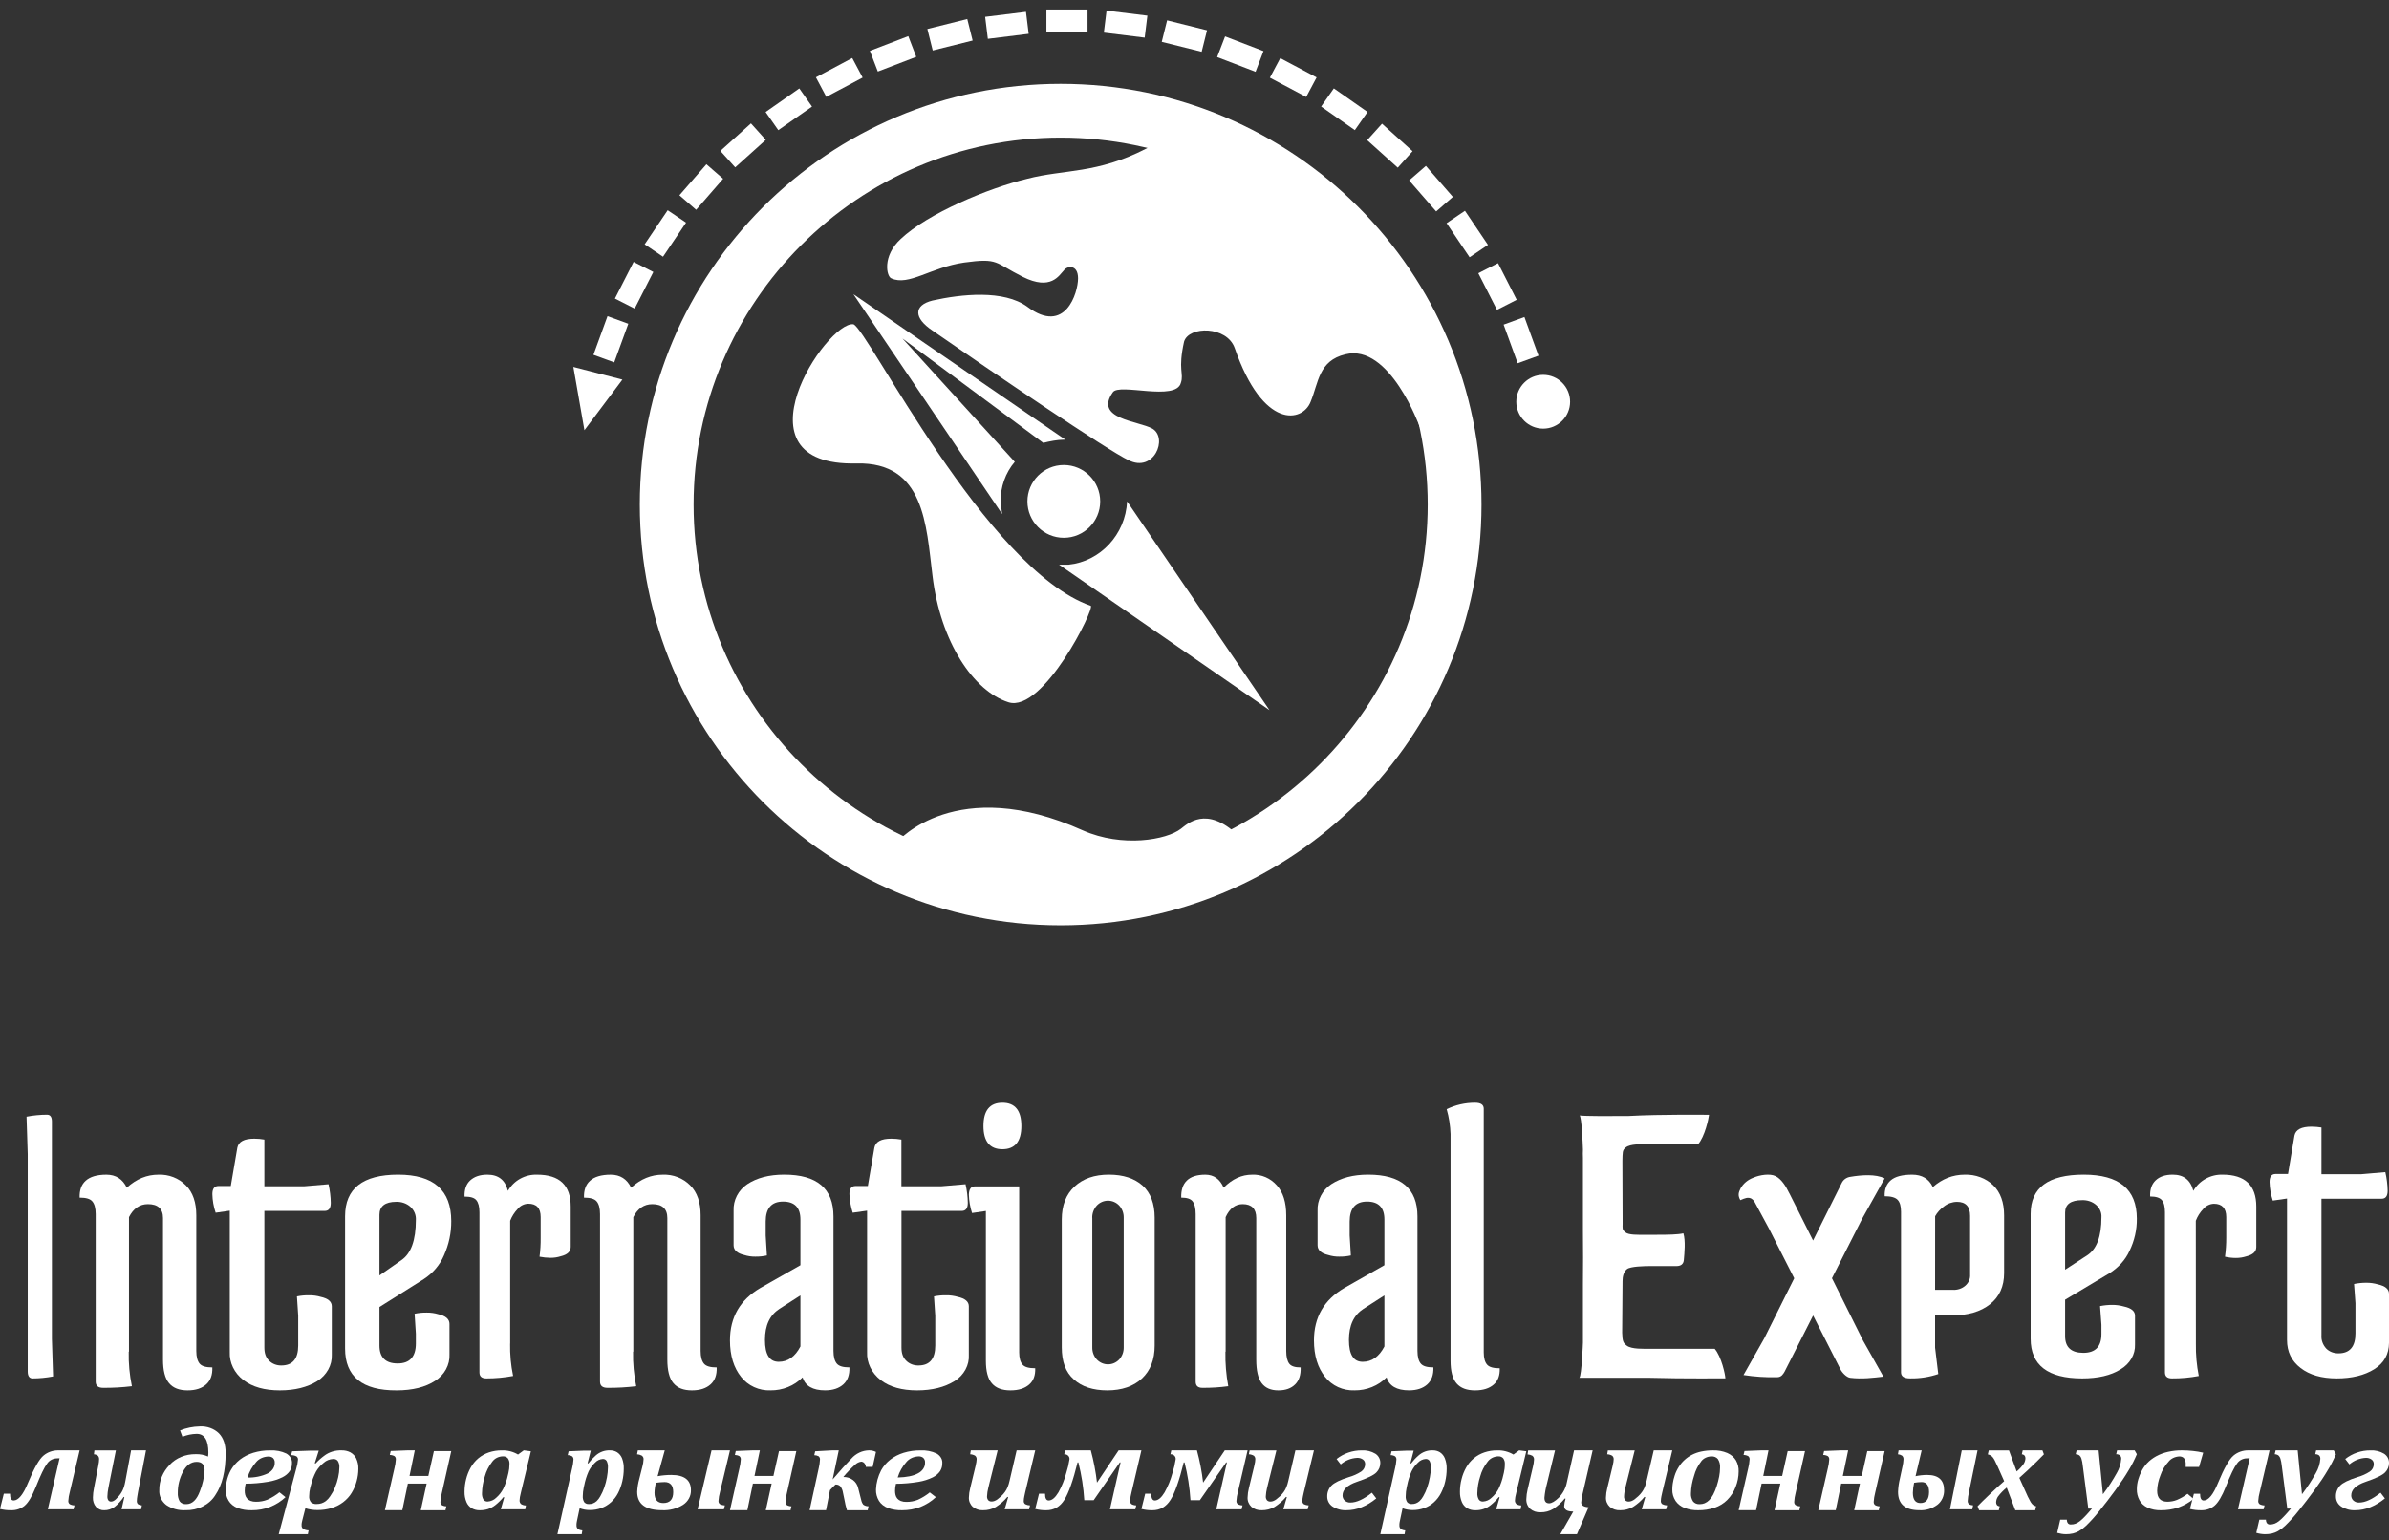 <svg width="200" height="129" viewBox="0 0 200 129" fill="none" xmlns="http://www.w3.org/2000/svg">
<rect x="0" y="0" width="200" height="129" fill="#333333" stroke="none"/>
<g clip-path="url(#clip0_888_870)">
<path d="M88.795 7.02C69.325 7.02 53.563 22.782 53.563 42.252C53.563 61.722 69.325 77.484 88.795 77.484C108.265 77.484 124.027 61.722 124.027 42.252C124.027 22.782 108.265 7.02 88.795 7.02ZM88.795 72.98C71.841 72.98 58.066 59.205 58.066 42.252C58.066 25.298 71.841 11.523 88.795 11.523C105.748 11.523 119.523 25.298 119.523 42.252C119.523 59.205 105.748 72.98 88.795 72.98Z" fill="white"/>
<path d="M89.059 45.033C90.742 45.033 92.106 43.669 92.106 41.987C92.106 40.304 90.742 38.94 89.059 38.94C87.377 38.94 86.013 40.304 86.013 41.987C86.013 43.669 87.377 45.033 89.059 45.033Z" fill="white"/>
<path d="M94.358 41.987C94.225 44.768 92.106 47.02 89.457 47.285H88.662L106.278 59.47L94.358 41.987Z" fill="white"/>
<path d="M83.762 41.987C83.762 40.795 84.159 39.603 84.954 38.675L75.55 28.344L87.338 37.086C87.868 36.954 88.53 36.821 89.06 36.821H89.192L71.444 24.636L83.894 43.046L83.762 41.987Z" fill="white"/>
<path d="M94.49 38.543C92.768 37.748 82.834 30.993 78.066 27.682C76.477 26.622 76.477 25.563 78.066 25.166C80.45 24.636 84.026 24.238 86.013 25.695C89.192 28.079 90.252 24.503 90.252 23.311C90.252 22.119 89.325 22.252 89.06 22.649C88.662 23.046 88 24.371 85.616 23.179C83.232 21.987 83.629 21.589 80.715 21.987C77.934 22.384 76.079 23.974 74.623 23.311C74.225 23.179 73.828 21.457 75.417 20C77.669 17.881 82.702 15.762 86.013 14.967C89.06 14.172 91.841 14.569 95.947 12.45C103.099 8.742 102.57 12.185 102.57 12.185L113.033 20.662L119.921 33.245L118.861 35.762C118.861 35.762 116.344 28.742 112.636 29.669C110.384 30.199 110.384 32.053 109.722 33.642C109.06 35.364 105.748 36.026 103.364 29.139C102.702 27.285 99.523 27.285 99.126 28.609C98.596 30.993 99.126 31.258 98.861 32.053C98.464 33.642 93.695 32.053 93.165 32.848C91.576 35.099 95.285 35.232 96.477 35.894C97.801 36.689 96.609 39.603 94.49 38.543Z" fill="white"/>
<path d="M71.444 27.153C69.192 26.888 61.113 39.073 71.709 38.808C77.404 38.676 77.536 43.974 78.066 48.212C78.728 53.775 81.51 57.881 84.424 58.808C87.338 59.736 91.709 50.861 91.311 50.729C82.57 47.682 72.636 27.55 71.444 27.153Z" fill="white"/>
<path d="M75.152 70.464C75.152 70.464 80.053 64.769 90.649 69.537C93.96 70.994 97.669 70.331 98.861 69.404C99.391 69.007 100.98 67.418 103.629 69.934C106.411 72.318 101.775 73.51 101.775 73.51L81.113 75.1L75.152 70.464Z" fill="white"/>
<path d="M92.638 0.89L92.412 2.73L95.83 3.15L96.056 1.309L92.638 0.89Z" fill="white"/>
<path d="M91.046 0.795H87.603V2.649H91.046V0.795Z" fill="white"/>
<path d="M97.707 1.704L97.259 3.503L100.6 4.336L101.049 2.537L97.707 1.704Z" fill="white"/>
<path d="M102.561 3.047L101.896 4.778L105.112 6.012L105.776 4.281L102.561 3.047Z" fill="white"/>
<path d="M107.181 4.867L106.311 6.504L109.351 8.12L110.222 6.483L107.181 4.867Z" fill="white"/>
<path d="M111.665 7.402L110.602 8.921L113.423 10.896L114.486 9.377L111.665 7.402Z" fill="white"/>
<path d="M115.698 10.358L114.457 11.737L117.017 14.041L118.257 12.662L115.698 10.358Z" fill="white"/>
<path d="M119.37 13.891L117.971 15.108L120.23 17.706L121.63 16.49L119.37 13.891Z" fill="white"/>
<path d="M122.642 17.652L121.105 18.689L123.031 21.544L124.568 20.507L122.642 17.652Z" fill="white"/>
<path d="M125.411 22.038L123.759 22.879L125.322 25.948L126.974 25.106L125.411 22.038Z" fill="white"/>
<path d="M127.621 26.549L125.879 27.183L127.057 30.419L128.799 29.785L127.621 26.549Z" fill="white"/>
<path d="M85.892 0.991L82.474 1.41L82.7 3.251L86.118 2.831L85.892 0.991Z" fill="white"/>
<path d="M80.977 1.594L77.636 2.428L78.085 4.227L81.426 3.394L80.977 1.594Z" fill="white"/>
<path d="M76.039 3.026L72.824 4.26L73.489 5.991L76.704 4.758L76.039 3.026Z" fill="white"/>
<path d="M71.347 4.858L68.306 6.475L69.177 8.112L72.217 6.495L71.347 4.858Z" fill="white"/>
<path d="M66.916 7.405L64.094 9.38L65.157 10.899L67.979 8.924L66.916 7.405Z" fill="white"/>
<path d="M62.867 10.332L60.308 12.637L61.549 14.015L64.108 11.711L62.867 10.332Z" fill="white"/>
<path d="M59.139 13.754L56.879 16.352L58.279 17.569L60.538 14.97L59.139 13.754Z" fill="white"/>
<path d="M55.897 17.606L53.97 20.46L55.507 21.498L57.434 18.643L55.897 17.606Z" fill="white"/>
<path d="M53.044 21.933L51.48 25.002L53.133 25.843L54.696 22.776L53.044 21.933Z" fill="white"/>
<path d="M50.859 26.477L49.68 29.712L51.422 30.347L52.601 27.111L50.859 26.477Z" fill="white"/>
<path d="M48 30.729L52.106 31.788L48.927 36.026L48 30.729Z" fill="white"/>
<path d="M129.192 35.894C130.436 35.894 131.444 34.886 131.444 33.643C131.444 32.399 130.436 31.391 129.192 31.391C127.949 31.391 126.94 32.399 126.94 33.643C126.94 34.886 127.949 35.894 129.192 35.894Z" fill="white"/>
<path d="M2.321 114.859V96.653L2.222 93.512C2.79 93.403 3.364 93.348 3.938 93.347C4.205 93.347 4.346 93.53 4.346 93.916V112.122L4.444 115.263C3.876 115.372 3.303 115.428 2.728 115.429C2.461 115.429 2.321 115.227 2.321 114.859Z" fill="white"/>
<path d="M10.778 113.188C10.756 114.159 10.845 115.13 11.042 116.083C10.246 116.18 9.444 116.225 8.642 116.219C8.214 116.219 8.011 116.044 8.011 115.694V101.67C8.011 101.165 7.909 100.815 7.726 100.602C7.543 100.388 7.197 100.291 6.668 100.291C6.648 99.669 6.811 99.203 7.177 98.873C7.543 98.543 8.113 98.368 8.906 98.368C9.699 98.368 10.269 98.737 10.615 99.456C11.429 98.718 12.303 98.368 13.26 98.368C13.688 98.35 14.114 98.421 14.511 98.575C14.908 98.729 15.265 98.963 15.558 99.261C16.148 99.844 16.433 100.699 16.433 101.767V113.13C16.433 113.635 16.535 113.985 16.718 114.199C16.901 114.412 17.247 114.509 17.776 114.509C17.796 115.131 17.634 115.597 17.267 115.927C16.901 116.257 16.392 116.432 15.701 116.432C15.009 116.432 14.501 116.238 14.155 115.83C13.809 115.422 13.646 114.762 13.646 113.849V102C13.646 101.223 13.219 100.835 12.385 100.835C11.693 100.835 11.164 101.204 10.798 101.923V113.188H10.778Z" fill="white"/>
<path d="M26.55 115.662C25.725 116.169 24.69 116.432 23.422 116.432C22.153 116.432 21.139 116.15 20.378 115.568C20.001 115.278 19.703 114.916 19.506 114.51C19.308 114.103 19.216 113.662 19.236 113.22V101.384L18.053 101.554C17.881 101.047 17.788 100.523 17.778 99.994C17.778 99.543 17.947 99.318 18.285 99.318H19.321L19.87 96.106C19.976 95.598 20.441 95.354 21.287 95.354C21.571 95.353 21.854 95.378 22.132 95.429V99.337H25.493L27.501 99.168C27.618 99.681 27.682 100.203 27.691 100.727C27.691 101.178 27.522 101.403 27.184 101.403H22.132V112.844C22.132 113.332 22.259 113.689 22.534 113.952C22.661 114.079 22.817 114.18 22.993 114.248C23.168 114.316 23.357 114.35 23.548 114.347C24.5 114.347 24.965 113.783 24.965 112.675V110.176L24.859 108.561C25.191 108.492 25.532 108.461 25.873 108.467C26.203 108.462 26.532 108.506 26.846 108.598C27.459 108.73 27.776 108.993 27.776 109.387V113.445C27.794 113.876 27.692 114.304 27.478 114.691C27.264 115.078 26.945 115.412 26.55 115.662Z" fill="white"/>
<path d="M28.889 112.931V101.846C28.889 99.532 30.37 98.365 33.333 98.365C36.296 98.365 37.777 99.668 37.777 102.255C37.785 103.242 37.576 104.221 37.164 105.133C36.823 105.933 36.234 106.622 35.471 107.117L31.767 109.45V112.679C31.767 113.67 32.275 114.176 33.291 114.176C34.307 114.176 34.815 113.612 34.815 112.504V111.687L34.709 110.014C35.042 109.944 35.383 109.911 35.724 109.917C36.055 109.912 36.384 109.958 36.698 110.053C37.312 110.189 37.629 110.462 37.629 110.87V113.418C37.649 113.851 37.548 114.281 37.337 114.669C37.126 115.057 36.812 115.389 36.423 115.635C35.619 116.16 34.539 116.432 33.206 116.432C30.328 116.451 28.889 115.265 28.889 112.931ZM34.815 102.158C34.827 101.953 34.792 101.748 34.712 101.557C34.632 101.366 34.508 101.193 34.349 101.049C34.035 100.777 33.616 100.63 33.185 100.641C32.233 100.641 31.767 101.01 31.767 101.73V106.805L33.608 105.522C34.406 104.977 34.815 103.869 34.815 102.158Z" fill="white"/>
<path d="M42.704 112.506C42.686 113.419 42.77 114.33 42.956 115.224C42.22 115.362 41.473 115.43 40.724 115.429C40.327 115.429 40.138 115.261 40.138 114.927V101.523C40.138 101.04 40.044 100.706 39.873 100.502C39.703 100.297 39.382 100.205 38.89 100.205C38.871 99.611 39.023 99.165 39.363 98.849C39.703 98.534 40.176 98.367 40.8 98.367C41.727 98.367 42.294 98.812 42.521 99.722C42.762 99.298 43.117 98.947 43.547 98.708C43.977 98.469 44.466 98.351 44.96 98.367C46.851 98.367 47.778 99.258 47.778 101.04V104.419C47.778 104.809 47.494 105.069 46.946 105.199C46.665 105.289 46.371 105.332 46.076 105.329C45.771 105.326 45.467 105.295 45.168 105.236C45.239 104.707 45.271 104.173 45.263 103.639V101.913C45.263 101.17 44.922 100.799 44.223 100.799C44.05 100.804 43.881 100.847 43.728 100.924C43.574 101.001 43.44 101.111 43.334 101.244C43.063 101.53 42.851 101.864 42.71 102.228V112.514L42.704 112.506Z" fill="white"/>
<path d="M53 113.188C52.978 114.159 53.067 115.13 53.264 116.083C52.468 116.18 51.666 116.225 50.864 116.219C50.437 116.219 50.233 116.044 50.233 115.694V101.67C50.233 101.165 50.131 100.815 49.948 100.602C49.765 100.388 49.419 100.291 48.89 100.291C48.87 99.669 49.033 99.203 49.399 98.873C49.765 98.543 50.335 98.368 51.128 98.368C51.922 98.368 52.491 98.737 52.837 99.456C53.651 98.718 54.526 98.368 55.482 98.368C55.91 98.35 56.337 98.421 56.733 98.575C57.13 98.729 57.487 98.963 57.781 99.261C58.371 99.844 58.655 100.699 58.655 101.767V113.13C58.655 113.635 58.757 113.985 58.94 114.199C59.123 114.412 59.469 114.509 59.998 114.509C60.018 115.131 59.856 115.597 59.489 115.927C59.123 116.257 58.615 116.432 57.923 116.432C57.231 116.432 56.723 116.238 56.377 115.83C56.031 115.422 55.868 114.762 55.868 113.849V102C55.868 101.223 55.441 100.835 54.607 100.835C53.915 100.835 53.386 101.204 53.02 101.923V113.188H53Z" fill="white"/>
<path d="M65.656 98.365C68.403 98.365 69.776 99.532 69.776 101.865V113.124C69.776 113.63 69.877 113.98 70.059 114.194C70.241 114.408 70.585 114.505 71.11 114.505C71.13 115.127 70.968 115.594 70.605 115.925C70.241 116.255 69.736 116.43 69.07 116.43C68.04 116.43 67.413 116.061 67.191 115.341C66.845 115.691 66.428 115.968 65.966 116.155C65.504 116.343 65.006 116.436 64.505 116.43C64.03 116.448 63.558 116.354 63.129 116.158C62.7 115.961 62.326 115.668 62.041 115.302C61.434 114.544 61.111 113.533 61.111 112.249C61.111 110.305 61.96 108.846 63.656 107.855L67.009 105.949V102.118C67.009 101.127 66.525 100.621 65.555 100.621C64.585 100.621 64.101 101.185 64.101 102.293V103.46L64.202 105.132C63.884 105.203 63.558 105.236 63.232 105.23C62.917 105.235 62.603 105.189 62.303 105.093C61.717 104.957 61.414 104.685 61.414 104.277V101.379C61.396 100.946 61.492 100.516 61.693 100.128C61.894 99.74 62.194 99.408 62.566 99.162C63.353 98.638 64.383 98.365 65.656 98.365ZM65.252 109.605C64.444 110.13 64.04 110.985 64.04 112.211C64.04 113.436 64.424 114.038 65.192 114.038C65.959 114.038 66.565 113.611 67.009 112.755V108.477L65.252 109.605Z" fill="white"/>
<path d="M79.897 115.662C79.073 116.169 78.038 116.432 76.771 116.432C75.504 116.432 74.49 116.15 73.73 115.568C73.354 115.278 73.056 114.916 72.859 114.51C72.661 114.103 72.569 113.662 72.59 113.22V101.384L71.386 101.553C71.225 101.045 71.132 100.522 71.111 99.994C71.111 99.543 71.28 99.318 71.618 99.318H72.653L73.202 96.106C73.308 95.598 73.772 95.354 74.617 95.354C74.901 95.354 75.184 95.379 75.462 95.429V99.337H78.826L80.832 99.168C80.95 99.681 81.013 100.203 81.022 100.727C81.022 101.178 80.853 101.403 80.516 101.403H75.468V112.844C75.468 113.332 75.595 113.689 75.869 113.952C75.997 114.079 76.153 114.18 76.328 114.248C76.503 114.316 76.692 114.35 76.883 114.347C77.834 114.347 78.298 113.783 78.298 112.675V110.176L78.192 108.561C78.525 108.492 78.865 108.461 79.206 108.467C79.536 108.462 79.865 108.506 80.178 108.598C80.79 108.73 81.107 108.993 81.107 109.387V113.445C81.134 113.875 81.037 114.304 80.827 114.692C80.616 115.08 80.298 115.413 79.903 115.662H79.897Z" fill="white"/>
<path d="M81.62 99.349H85.323V113.248C85.323 113.735 85.424 114.072 85.607 114.278C85.79 114.484 86.136 114.578 86.665 114.578C86.686 115.177 86.523 115.627 86.157 115.945C85.79 116.264 85.282 116.432 84.59 116.432C83.898 116.432 83.39 116.245 83.044 115.851C82.698 115.458 82.535 114.821 82.535 113.941V101.409L81.376 101.578C81.211 101.073 81.122 100.55 81.111 100.023C81.132 99.555 81.294 99.349 81.62 99.349ZM83.919 96.239C82.861 96.239 82.332 95.583 82.332 94.291C82.332 92.998 82.861 92.343 83.919 92.343C84.977 92.343 85.506 92.998 85.506 94.291C85.506 95.583 84.977 96.239 83.919 96.239Z" fill="white"/>
<path d="M88.889 112.831V102.123C88.889 100.935 89.246 100.02 89.96 99.358C90.673 98.696 91.632 98.365 92.834 98.365C94.036 98.365 94.976 98.677 95.652 99.28C96.328 99.884 96.666 100.799 96.666 101.967V112.675C96.666 113.862 96.309 114.777 95.596 115.439C94.882 116.101 93.905 116.432 92.702 116.432C91.5 116.432 90.561 116.121 89.903 115.517C89.208 114.914 88.889 114.018 88.889 112.831ZM91.444 101.967V112.831C91.436 113.206 91.57 113.57 91.819 113.843C91.942 113.972 92.088 114.075 92.249 114.146C92.411 114.216 92.584 114.252 92.759 114.252C92.934 114.252 93.107 114.216 93.268 114.146C93.43 114.075 93.576 113.972 93.698 113.843C93.947 113.57 94.082 113.206 94.074 112.831V101.967C94.082 101.591 93.947 101.228 93.698 100.955C93.576 100.825 93.43 100.722 93.268 100.652C93.107 100.582 92.934 100.546 92.759 100.546C92.584 100.546 92.411 100.582 92.249 100.652C92.088 100.722 91.942 100.825 91.819 100.955C91.572 101.229 91.435 101.591 91.438 101.967H91.444Z" fill="white"/>
<path d="M102.589 113.188C102.569 114.159 102.649 115.13 102.827 116.083C102.11 116.18 101.388 116.225 100.666 116.219C100.282 116.219 100.099 116.044 100.099 115.694V101.67C100.099 101.165 100.007 100.815 99.842 100.602C99.677 100.388 99.366 100.291 98.89 100.291C98.872 99.669 99.018 99.203 99.348 98.873C99.677 98.543 100.19 98.368 100.904 98.368C101.618 98.368 102.131 98.737 102.442 99.456C103.175 98.718 103.962 98.368 104.822 98.368C105.208 98.35 105.592 98.421 105.949 98.575C106.306 98.729 106.627 98.963 106.891 99.261C107.422 99.844 107.679 100.699 107.679 101.767V113.13C107.679 113.635 107.77 113.985 107.935 114.199C108.1 114.412 108.411 114.509 108.887 114.509C108.905 115.131 108.759 115.597 108.429 115.927C108.1 116.257 107.642 116.432 107.02 116.432C106.397 116.432 105.939 116.238 105.628 115.83C105.317 115.422 105.17 114.762 105.17 113.849V102C105.17 101.223 104.786 100.835 104.035 100.835C103.413 100.835 102.937 101.204 102.607 101.923V113.188H102.589Z" fill="white"/>
<path d="M114.545 98.365C117.292 98.365 118.665 99.532 118.665 101.865V113.124C118.665 113.63 118.766 113.98 118.948 114.194C119.13 114.408 119.473 114.505 119.998 114.505C120.019 115.127 119.857 115.594 119.493 115.925C119.13 116.255 118.625 116.43 117.958 116.43C116.928 116.43 116.302 116.061 116.08 115.341C115.734 115.691 115.317 115.968 114.854 116.155C114.392 116.343 113.895 116.436 113.393 116.43C112.919 116.448 112.446 116.354 112.017 116.158C111.588 115.961 111.215 115.668 110.929 115.302C110.323 114.544 110 113.533 110 112.249C110 110.305 110.848 108.846 112.545 107.855L115.898 105.949V102.118C115.898 101.127 115.413 100.621 114.444 100.621C113.474 100.621 112.989 101.185 112.989 102.293V103.46L113.09 105.132C112.773 105.203 112.447 105.236 112.121 105.23C111.805 105.235 111.491 105.189 111.192 105.093C110.606 104.957 110.303 104.685 110.303 104.277V101.379C110.284 100.946 110.38 100.516 110.582 100.128C110.783 99.74 111.083 99.408 111.454 99.162C112.262 98.638 113.272 98.365 114.545 98.365ZM114.141 109.605C113.333 110.13 112.929 110.985 112.929 112.211C112.929 113.436 113.313 114.038 114.08 114.038C114.848 114.038 115.454 113.611 115.898 112.755V108.477L114.141 109.605Z" fill="white"/>
<path d="M121.436 94.961C121.413 94.26 121.304 93.564 121.111 92.885C121.842 92.527 122.657 92.34 123.485 92.343C123.972 92.343 124.215 92.511 124.215 92.848V113.253C124.215 113.739 124.317 114.076 124.499 114.281C124.682 114.487 125.027 114.581 125.554 114.581C125.574 115.179 125.412 115.628 125.047 115.946C124.682 116.264 124.175 116.432 123.485 116.432C122.795 116.432 122.288 116.245 121.943 115.852C121.598 115.46 121.436 114.824 121.436 113.945V94.961Z" fill="white"/>
<path d="M153.366 107.039L155.892 102.06L157.778 98.682C157.039 98.299 155.815 98.395 154.933 98.544C154.768 98.563 154.612 98.622 154.48 98.714C154.349 98.806 154.246 98.928 154.182 99.068L151.784 103.882L149.817 99.961C149.81 99.947 149.802 99.933 149.793 99.92C149.502 99.315 149.121 98.724 148.644 98.489C148.168 98.253 147.326 98.388 146.793 98.617C146.329 98.788 145.948 99.105 145.719 99.51C145.537 99.878 145.478 100.102 145.694 100.502C146.098 100.329 146.336 100.233 146.617 100.371C146.724 100.437 146.812 100.524 146.875 100.627L147.416 101.628L148.089 102.875L150.207 107.043L147.699 112.073L145.961 115.146C146.886 115.289 147.823 115.35 148.761 115.33C149.151 115.33 149.28 115.054 149.393 114.879L151.788 110.159L154.085 114.684C154.208 114.932 154.582 115.341 154.893 115.379C155.89 115.497 156.817 115.379 157.673 115.28L155.969 112.264L153.366 107.039Z" fill="white"/>
<path d="M4.773 122.122C4.606 122.125 4.442 122.168 4.297 122.245C4.152 122.323 4.03 122.433 3.943 122.566C3.715 122.862 3.401 123.512 3.001 124.517C2.688 125.289 2.379 125.818 2.068 126.082C1.756 126.343 1.348 126.482 0.929 126.468C0.616 126.473 0.303 126.437 0 126.36L0.319 125.085H0.84C0.84 125.459 0.94 125.648 1.139 125.648C1.541 125.648 1.944 125.154 2.348 124.164C2.862 122.925 3.298 122.163 3.655 121.879C3.989 121.602 4.421 121.449 4.868 121.451H6.667L5.837 124.965C5.773 125.198 5.733 125.437 5.719 125.677C5.713 125.729 5.72 125.781 5.741 125.83C5.761 125.879 5.793 125.922 5.835 125.957C5.958 126.022 6.096 126.058 6.237 126.061L6.158 126.389H4.003L4.987 122.113L4.773 122.122Z" fill="white"/>
<path d="M7.904 121.456H9.702L9.159 124.158C9.082 124.544 9.033 124.808 9.016 124.955C9.001 125.069 8.993 125.183 8.991 125.298C8.981 125.418 9.009 125.538 9.07 125.636C9.1 125.673 9.137 125.701 9.178 125.72C9.219 125.738 9.263 125.746 9.307 125.742C9.371 125.74 9.434 125.724 9.493 125.694C9.565 125.659 9.632 125.612 9.692 125.555C9.777 125.475 9.858 125.389 9.935 125.298C10.029 125.191 10.114 125.074 10.187 124.947C10.26 124.821 10.32 124.687 10.367 124.546C10.423 124.369 10.467 124.188 10.498 124.004L10.975 121.451H12.222L11.55 124.965C11.537 125.044 11.517 125.158 11.493 125.306C11.47 125.428 11.458 125.552 11.456 125.677C11.45 125.73 11.456 125.784 11.474 125.834C11.492 125.884 11.52 125.928 11.557 125.962C11.655 126.024 11.764 126.058 11.876 126.061L11.811 126.389H10.177L10.411 125.368L10.359 125.349C10.141 125.678 9.878 125.965 9.581 126.198C9.325 126.379 9.029 126.473 8.729 126.468C8.602 126.476 8.476 126.454 8.357 126.405C8.237 126.356 8.128 126.28 8.035 126.182C7.947 126.078 7.879 125.954 7.835 125.818C7.791 125.682 7.772 125.538 7.779 125.393C7.784 125.133 7.813 124.874 7.867 124.621L8.221 122.78C8.25 122.628 8.27 122.51 8.28 122.427C8.289 122.356 8.294 122.285 8.295 122.213C8.3 122.157 8.294 122.1 8.277 122.046C8.261 121.993 8.234 121.944 8.199 121.904C8.099 121.829 7.983 121.786 7.863 121.779L7.904 121.456Z" fill="white"/>
<path d="M17.416 121.97C17.437 121.865 17.446 121.757 17.444 121.65C17.444 120.595 17.118 120.068 16.466 120.068C16.053 120.076 15.647 120.16 15.273 120.314L15.073 119.782C15.592 119.572 16.155 119.458 16.727 119.447C17.026 119.43 17.326 119.474 17.604 119.575C17.881 119.675 18.128 119.83 18.327 120.026C18.702 120.413 18.889 120.963 18.889 121.678C18.889 123.184 18.602 124.357 18.028 125.198C17.788 125.592 17.426 125.919 16.984 126.143C16.543 126.368 16.038 126.479 15.527 126.466C14.948 126.495 14.376 126.34 13.918 126.029C13.721 125.873 13.566 125.681 13.465 125.465C13.365 125.25 13.321 125.018 13.337 124.785C13.32 124.013 13.627 123.262 14.198 122.672C14.459 122.386 14.791 122.156 15.169 122C15.547 121.844 15.962 121.765 16.38 121.771C16.739 121.757 17.096 121.826 17.416 121.97ZM17.127 123.12C17.127 122.652 16.907 122.417 16.466 122.416C15.988 122.416 15.604 122.693 15.314 123.246C15.024 123.803 14.877 124.408 14.883 125.019C14.868 125.258 14.921 125.497 15.036 125.715C15.095 125.798 15.179 125.864 15.278 125.907C15.378 125.949 15.49 125.966 15.6 125.956C16.093 125.956 16.473 125.591 16.738 124.864C16.963 124.303 17.094 123.715 17.125 123.12H17.127Z" fill="white"/>
<path d="M23.901 125.372C23.539 125.717 23.094 125.998 22.594 126.198C22.12 126.38 21.601 126.472 21.077 126.468C20.666 126.481 20.256 126.416 19.88 126.278C19.557 126.147 19.297 125.933 19.139 125.67C18.963 125.375 18.877 125.049 18.89 124.722C18.896 124.503 18.924 124.286 18.974 124.071C19.038 123.741 19.155 123.42 19.321 123.114C19.507 122.781 19.768 122.479 20.09 122.223C20.412 121.975 20.791 121.782 21.206 121.654C21.653 121.519 22.126 121.451 22.603 121.455C23.083 121.429 23.561 121.522 23.975 121.72C24.132 121.813 24.256 121.936 24.338 122.079C24.419 122.222 24.455 122.379 24.441 122.536C24.448 122.763 24.384 122.987 24.257 123.19C24.111 123.4 23.901 123.577 23.647 123.703C23.276 123.887 22.869 124.016 22.443 124.083C21.825 124.187 21.196 124.241 20.565 124.244C20.511 124.44 20.485 124.64 20.486 124.841C20.485 124.957 20.499 125.073 20.528 125.186C20.553 125.291 20.605 125.39 20.679 125.478C20.754 125.564 20.853 125.633 20.968 125.681C21.114 125.736 21.273 125.762 21.434 125.757C21.765 125.76 22.093 125.701 22.391 125.582C22.759 125.415 23.096 125.207 23.393 124.964L23.901 125.372ZM20.723 123.73C21.315 123.744 21.901 123.624 22.415 123.385C22.601 123.288 22.753 123.154 22.856 122.994C22.958 122.835 23.008 122.657 22.999 122.477C23.01 122.341 22.96 122.206 22.86 122.098C22.809 122.054 22.748 122.02 22.68 121.998C22.612 121.976 22.539 121.966 22.466 121.969C22.267 121.975 22.072 122.019 21.898 122.097C21.723 122.175 21.573 122.285 21.459 122.418C21.107 122.81 20.857 123.257 20.723 123.73Z" fill="white"/>
<path d="M24.804 122.971C24.878 122.731 24.926 122.486 24.945 122.238C24.952 122.187 24.944 122.135 24.923 122.086C24.901 122.037 24.867 121.993 24.822 121.958C24.685 121.888 24.528 121.852 24.367 121.852L24.456 121.53L26.047 121.475H26.686L26.351 122.532L26.422 122.551C26.64 122.309 26.887 122.088 27.16 121.89C27.554 121.591 28.072 121.434 28.604 121.452C28.857 121.447 29.107 121.503 29.324 121.613C29.547 121.737 29.719 121.914 29.817 122.123C29.949 122.405 30.011 122.708 29.999 123.011C29.997 123.359 29.948 123.706 29.853 124.045C29.762 124.383 29.621 124.711 29.433 125.02C29.255 125.312 29.015 125.574 28.726 125.795C28.443 126.008 28.114 126.175 27.756 126.285C27.377 126.401 26.977 126.458 26.574 126.454C26.23 126.455 25.888 126.404 25.565 126.303L25.302 127.335C25.29 127.386 25.279 127.435 25.27 127.482C25.261 127.53 25.254 127.573 25.249 127.615C25.245 127.657 25.249 127.695 25.249 127.731C25.243 127.786 25.252 127.841 25.275 127.893C25.298 127.945 25.334 127.993 25.381 128.032C25.515 128.108 25.673 128.151 25.835 128.155L25.772 128.477H23.334L24.804 122.971ZM25.976 124.568C25.916 124.8 25.885 125.038 25.883 125.276C25.865 125.455 25.915 125.635 26.026 125.789C26.087 125.845 26.162 125.889 26.246 125.916C26.33 125.944 26.421 125.954 26.511 125.946C26.648 125.948 26.784 125.928 26.913 125.888C27.046 125.843 27.169 125.779 27.276 125.698C27.419 125.583 27.541 125.45 27.635 125.304C27.798 125.072 27.933 124.826 28.038 124.571C28.156 124.291 28.247 124.003 28.31 123.71C28.373 123.437 28.407 123.16 28.41 122.882C28.424 122.697 28.381 122.512 28.283 122.346C28.244 122.29 28.186 122.245 28.118 122.214C28.049 122.184 27.972 122.17 27.894 122.174C27.593 122.19 27.31 122.302 27.106 122.488C26.84 122.697 26.622 122.945 26.463 123.219C26.265 123.595 26.117 123.988 26.024 124.392L25.976 124.568Z" fill="white"/>
<path d="M35.716 124.234H34.145L33.681 126.463H32.222L33.025 122.936C33.086 122.702 33.124 122.463 33.138 122.222C33.144 122.17 33.137 122.117 33.118 122.068C33.099 122.019 33.069 121.976 33.029 121.941C32.908 121.874 32.772 121.838 32.633 121.836L32.71 121.507L34.116 121.451H34.724L34.284 123.597H35.858L36.324 121.513H37.778L36.985 125.04C36.923 125.274 36.886 125.513 36.872 125.755C36.866 125.807 36.873 125.859 36.893 125.908C36.912 125.957 36.943 126.001 36.983 126.035C37.1 126.101 37.232 126.137 37.367 126.14L37.292 126.469H35.226L35.716 124.234Z" fill="white"/>
<path d="M43.368 121.802L43.848 121.451L44.444 121.529L43.619 124.946C43.578 125.12 43.547 125.258 43.526 125.362C43.509 125.45 43.5 125.539 43.498 125.628C43.492 125.685 43.499 125.743 43.519 125.798C43.54 125.853 43.572 125.903 43.615 125.945C43.736 126.024 43.88 126.067 44.028 126.068L43.97 126.391H41.926L42.213 125.387L42.145 125.368C41.947 125.612 41.721 125.837 41.47 126.036C41.287 126.181 41.077 126.294 40.851 126.372C40.627 126.44 40.392 126.473 40.156 126.469C39.926 126.474 39.699 126.418 39.502 126.308C39.299 126.184 39.143 126.004 39.055 125.795C38.935 125.512 38.879 125.21 38.89 124.906C38.891 124.557 38.934 124.208 39.02 123.868C39.103 123.529 39.233 123.201 39.406 122.892C39.568 122.6 39.786 122.337 40.049 122.115C40.306 121.901 40.605 121.734 40.93 121.623C41.273 121.508 41.637 121.451 42.002 121.454C42.486 121.436 42.963 121.558 43.368 121.802ZM42.565 123.34C42.59 123.235 42.611 123.12 42.627 122.991C42.642 122.864 42.649 122.738 42.65 122.611C42.663 122.439 42.617 122.267 42.518 122.121C42.465 122.062 42.398 122.016 42.322 121.987C42.246 121.958 42.163 121.947 42.081 121.954C41.905 121.96 41.734 122.004 41.582 122.084C41.429 122.164 41.3 122.276 41.204 122.411C40.915 122.782 40.705 123.201 40.585 123.644C40.441 124.094 40.363 124.56 40.352 125.03C40.339 125.214 40.378 125.398 40.466 125.563C40.501 125.62 40.553 125.667 40.616 125.698C40.678 125.729 40.749 125.744 40.82 125.74C41.094 125.723 41.35 125.611 41.536 125.425C41.78 125.213 41.979 124.961 42.124 124.682C42.304 124.309 42.438 123.918 42.522 123.516L42.565 123.34Z" fill="white"/>
<path d="M47.891 122.972C47.953 122.732 47.993 122.486 48.009 122.239C48.014 122.187 48.008 122.135 47.99 122.086C47.973 122.038 47.944 121.994 47.906 121.958C47.792 121.889 47.661 121.852 47.528 121.852L47.602 121.53L48.927 121.475H49.459L49.192 122.533L49.25 122.551C49.432 122.31 49.638 122.088 49.865 121.89C50.193 121.591 50.625 121.434 51.068 121.452C51.279 121.447 51.487 121.503 51.667 121.613C51.854 121.737 51.997 121.915 52.078 122.123C52.184 122.405 52.232 122.705 52.22 123.006C52.219 123.355 52.178 123.702 52.099 124.041C52.023 124.38 51.905 124.708 51.749 125.018C51.601 125.309 51.401 125.572 51.16 125.793C50.924 126.006 50.65 126.173 50.352 126.284C50.037 126.399 49.703 126.456 49.368 126.452C49.081 126.453 48.796 126.402 48.527 126.301L48.308 127.334C48.298 127.385 48.289 127.434 48.281 127.482C48.274 127.529 48.268 127.573 48.264 127.614C48.26 127.656 48.264 127.694 48.264 127.73C48.259 127.785 48.267 127.841 48.286 127.893C48.305 127.945 48.335 127.992 48.374 128.031C48.486 128.108 48.617 128.15 48.752 128.155L48.7 128.477H46.666L47.891 122.972ZM48.868 124.57C48.818 124.803 48.791 125.041 48.79 125.279C48.775 125.459 48.817 125.638 48.91 125.793C48.96 125.849 49.022 125.892 49.092 125.92C49.162 125.947 49.238 125.958 49.313 125.95C49.427 125.952 49.541 125.932 49.648 125.891C49.759 125.847 49.862 125.782 49.951 125.702C50.07 125.586 50.171 125.453 50.25 125.308C50.385 125.075 50.497 124.829 50.585 124.574C50.683 124.293 50.759 124.005 50.812 123.712C50.864 123.438 50.892 123.161 50.895 122.883C50.907 122.698 50.871 122.513 50.789 122.347C50.756 122.291 50.709 122.245 50.652 122.215C50.594 122.185 50.53 122.17 50.465 122.174C50.214 122.19 49.979 122.303 49.809 122.489C49.587 122.698 49.405 122.946 49.273 123.221C49.108 123.597 48.986 123.99 48.908 124.394L48.868 124.57Z" fill="white"/>
<path d="M53.334 121.779L53.399 121.451H55.652L55.054 123.615C55.43 123.546 55.812 123.511 56.195 123.511C57.293 123.511 57.843 123.935 57.844 124.784C57.852 125.022 57.797 125.258 57.682 125.472C57.568 125.686 57.398 125.871 57.188 126.011C56.672 126.336 56.054 126.496 55.429 126.466C54.038 126.466 53.343 125.951 53.344 124.923C53.362 124.553 53.422 124.187 53.523 123.829L53.784 122.789C53.836 122.604 53.867 122.414 53.876 122.222C53.885 122.16 53.876 122.097 53.85 122.039C53.825 121.982 53.783 121.931 53.729 121.892C53.609 121.826 53.473 121.787 53.334 121.779ZM54.913 124.167C54.841 124.442 54.801 124.724 54.794 125.008C54.794 125.578 55.04 125.864 55.532 125.864C56.086 125.864 56.362 125.557 56.361 124.944C56.361 124.387 56.12 124.108 55.639 124.107C55.396 124.111 55.154 124.131 54.913 124.167ZM59.569 121.451H61.111L60.27 124.963C60.205 125.196 60.165 125.435 60.15 125.675C60.144 125.727 60.151 125.779 60.171 125.828C60.191 125.876 60.223 125.92 60.266 125.955C60.394 126.021 60.539 126.057 60.686 126.059L60.604 126.387H58.402L59.569 121.451Z" fill="white"/>
<path d="M64.6 124.234H63.03L62.568 126.463H61.111L61.904 122.936C61.965 122.702 62.003 122.463 62.017 122.222C62.023 122.17 62.015 122.117 61.996 122.068C61.977 122.019 61.946 121.976 61.906 121.941C61.789 121.875 61.657 121.84 61.522 121.836L61.597 121.507L63.004 121.451H63.613L63.163 123.597H64.748L65.214 121.513H66.667L65.874 125.04C65.813 125.274 65.775 125.513 65.761 125.755C65.755 125.806 65.762 125.859 65.781 125.908C65.8 125.957 65.831 126 65.87 126.035C65.988 126.101 66.121 126.137 66.257 126.14L66.179 126.469H64.108L64.6 124.234Z" fill="white"/>
<path d="M70.572 125.002C70.546 124.813 70.475 124.634 70.368 124.48C70.313 124.421 70.246 124.375 70.172 124.347C70.098 124.319 70.019 124.308 69.941 124.316C69.755 124.497 69.599 124.653 69.484 124.782L69.153 126.464H67.778L68.54 122.953C68.597 122.72 68.633 122.481 68.645 122.241C68.652 122.188 68.646 122.133 68.627 122.083C68.609 122.032 68.579 121.988 68.54 121.952C68.425 121.89 68.298 121.856 68.168 121.854L68.244 121.53L69.677 121.451H70.219L69.707 123.888C70.311 123.178 70.836 122.595 71.28 122.137C71.467 121.926 71.693 121.756 71.945 121.638C72.196 121.521 72.468 121.457 72.744 121.451C72.948 121.448 73.15 121.493 73.333 121.584L73.056 122.837H72.486C72.48 122.717 72.432 122.604 72.352 122.517C72.285 122.445 72.194 122.403 72.098 122.399C71.902 122.427 71.72 122.518 71.578 122.66C71.235 122.968 70.913 123.302 70.617 123.658V123.683C70.901 123.676 71.18 123.765 71.41 123.938C71.628 124.1 71.781 124.338 71.843 124.609L72.098 125.613C72.125 125.755 72.185 125.887 72.272 125.999C72.401 126.091 72.555 126.139 72.711 126.136L72.638 126.469H70.903C70.812 126.169 70.74 125.863 70.688 125.554L70.572 125.002Z" fill="white"/>
<path d="M78.348 125.369C77.987 125.716 77.541 125.998 77.04 126.198C76.566 126.379 76.047 126.472 75.523 126.468C75.112 126.48 74.703 126.415 74.327 126.278C74.006 126.15 73.745 125.941 73.584 125.681C73.408 125.385 73.323 125.059 73.335 124.73C73.356 124.176 73.503 123.629 73.768 123.118C73.953 122.784 74.214 122.48 74.537 122.225C74.859 121.977 75.237 121.783 75.651 121.655C76.099 121.519 76.573 121.451 77.05 121.455C77.529 121.429 78.007 121.522 78.42 121.721C78.576 121.814 78.701 121.938 78.783 122.081C78.864 122.224 78.9 122.381 78.886 122.539C78.892 122.766 78.829 122.992 78.702 123.194C78.556 123.405 78.347 123.583 78.094 123.71C77.722 123.893 77.313 124.022 76.886 124.09C76.268 124.194 75.639 124.248 75.008 124.251C74.956 124.448 74.93 124.649 74.931 124.85C74.93 124.966 74.945 125.082 74.973 125.196C74.998 125.301 75.049 125.4 75.122 125.489C75.197 125.575 75.296 125.645 75.411 125.692C75.557 125.747 75.717 125.773 75.877 125.768C76.208 125.772 76.536 125.712 76.833 125.593C77.202 125.426 77.54 125.218 77.837 124.974L78.348 125.369ZM75.162 123.723C75.901 123.706 76.465 123.591 76.854 123.377C77.041 123.28 77.194 123.145 77.296 122.986C77.4 122.826 77.45 122.647 77.441 122.466C77.453 122.33 77.403 122.194 77.299 122.086C77.249 122.042 77.188 122.008 77.12 121.986C77.052 121.963 76.978 121.953 76.905 121.957C76.706 121.963 76.511 122.007 76.337 122.085C76.162 122.164 76.012 122.274 75.898 122.407C75.543 122.8 75.29 123.248 75.153 123.723H75.162Z" fill="white"/>
<path d="M81.273 121.451H83.522L82.845 124.152C82.747 124.538 82.688 124.802 82.665 124.949C82.647 125.063 82.636 125.178 82.633 125.293C82.622 125.413 82.657 125.532 82.734 125.63C82.771 125.667 82.817 125.696 82.868 125.714C82.919 125.732 82.974 125.74 83.028 125.736C83.108 125.734 83.188 125.718 83.261 125.688C83.351 125.653 83.436 125.607 83.511 125.549C83.617 125.469 83.718 125.383 83.813 125.293C83.931 125.186 84.037 125.068 84.128 124.941C84.22 124.816 84.295 124.681 84.353 124.54C84.424 124.364 84.479 124.182 84.519 123.998L85.111 121.451H86.667L85.827 124.965C85.808 125.044 85.785 125.158 85.754 125.306C85.725 125.428 85.71 125.552 85.707 125.677C85.7 125.73 85.708 125.785 85.73 125.835C85.753 125.885 85.789 125.929 85.835 125.962C85.957 126.024 86.093 126.058 86.232 126.061L86.153 126.389H84.109L84.401 125.368L84.336 125.349C84.064 125.678 83.736 125.965 83.364 126.198C83.045 126.38 82.675 126.473 82.299 126.468C82.142 126.476 81.984 126.454 81.835 126.405C81.687 126.356 81.551 126.28 81.434 126.182C81.324 126.078 81.239 125.954 81.184 125.819C81.128 125.683 81.104 125.538 81.113 125.393C81.12 125.133 81.156 124.874 81.222 124.621L81.667 122.78C81.703 122.628 81.726 122.51 81.739 122.427C81.752 122.356 81.759 122.285 81.76 122.213C81.766 122.157 81.758 122.1 81.737 122.046C81.717 121.993 81.683 121.944 81.64 121.904C81.514 121.829 81.37 121.786 81.22 121.779L81.273 121.451Z" fill="white"/>
<path d="M86.666 126.361L86.983 125.085H87.488C87.488 125.459 87.588 125.649 87.791 125.649C88.063 125.649 88.336 125.423 88.608 124.971C88.896 124.455 89.117 123.908 89.266 123.342C89.385 122.974 89.474 122.598 89.532 122.217C89.54 122.16 89.535 122.101 89.517 122.046C89.498 121.991 89.467 121.941 89.425 121.899C89.383 121.857 89.331 121.824 89.274 121.803C89.217 121.783 89.156 121.774 89.095 121.779L89.168 121.451H91.32C91.561 122.338 91.734 123.242 91.838 124.153L93.65 121.451H95.555L94.728 124.965C94.665 125.199 94.626 125.437 94.611 125.678C94.605 125.729 94.613 125.782 94.633 125.83C94.653 125.879 94.684 125.923 94.726 125.957C94.846 126.023 94.983 126.059 95.122 126.062L95.044 126.39H92.921L93.812 122.462H93.749L91.56 125.627H90.775C90.709 124.56 90.543 123.501 90.278 122.462H90.211C89.84 123.968 89.471 125.012 89.105 125.596C88.738 126.181 88.231 126.471 87.584 126.469C87.275 126.474 86.966 126.437 86.666 126.361Z" fill="white"/>
<path d="M95.556 126.361L95.873 125.085H96.378C96.378 125.459 96.478 125.649 96.678 125.649C96.951 125.649 97.224 125.423 97.496 124.971C97.785 124.455 98.007 123.908 98.157 123.342C98.275 122.974 98.364 122.598 98.422 122.217C98.431 122.16 98.426 122.101 98.407 122.046C98.388 121.991 98.357 121.941 98.315 121.899C98.273 121.857 98.222 121.824 98.164 121.803C98.107 121.783 98.046 121.774 97.985 121.779L98.058 121.451H100.204C100.445 122.338 100.618 123.242 100.721 124.153L102.535 121.451H104.445L103.627 124.965C103.563 125.199 103.524 125.437 103.51 125.678C103.504 125.729 103.511 125.782 103.531 125.83C103.55 125.879 103.582 125.923 103.623 125.957C103.744 126.023 103.881 126.059 104.021 126.062L103.944 126.39H101.823L102.713 122.462H102.651L100.449 125.627H99.664C99.598 124.56 99.431 123.501 99.167 122.462H99.099C98.73 123.968 98.361 125.012 97.993 125.597C97.625 126.181 97.118 126.471 96.472 126.469C96.162 126.474 95.854 126.437 95.556 126.361Z" fill="white"/>
<path d="M104.614 121.456H106.857L106.182 124.158C106.083 124.544 106.025 124.808 106.004 124.955C105.985 125.069 105.974 125.183 105.97 125.298C105.959 125.418 105.994 125.538 106.071 125.636C106.109 125.673 106.155 125.701 106.206 125.72C106.257 125.738 106.312 125.746 106.367 125.742C106.447 125.74 106.526 125.724 106.599 125.694C106.689 125.659 106.772 125.612 106.847 125.555C106.953 125.475 107.054 125.389 107.151 125.298C107.267 125.191 107.372 125.074 107.463 124.947C107.554 124.822 107.63 124.687 107.687 124.546C107.759 124.37 107.814 124.188 107.853 124.004L108.448 121.451H110L109.151 124.965C109.134 125.044 109.109 125.158 109.077 125.306C109.05 125.428 109.035 125.552 109.031 125.677C109.025 125.73 109.033 125.785 109.055 125.835C109.077 125.885 109.113 125.928 109.159 125.962C109.281 126.024 109.418 126.058 109.558 126.061L109.476 126.389H107.436L107.729 125.368L107.664 125.349C107.392 125.678 107.064 125.964 106.694 126.198C106.375 126.379 106.006 126.473 105.631 126.468C105.473 126.476 105.315 126.454 105.166 126.405C105.018 126.356 104.881 126.28 104.765 126.182C104.656 126.078 104.571 125.954 104.516 125.818C104.461 125.682 104.437 125.538 104.446 125.393C104.452 125.133 104.488 124.874 104.553 124.621L104.997 122.78C105.033 122.628 105.058 122.51 105.071 122.427C105.082 122.356 105.089 122.285 105.09 122.213C105.096 122.157 105.088 122.1 105.067 122.046C105.047 121.993 105.014 121.944 104.97 121.904C104.845 121.829 104.7 121.786 104.551 121.779L104.614 121.456Z" fill="white"/>
<path d="M115.217 125.478C114.402 126.138 113.572 126.468 112.727 126.467C112.312 126.488 111.901 126.378 111.551 126.154C111.413 126.061 111.3 125.936 111.223 125.789C111.146 125.641 111.108 125.477 111.112 125.311C111.107 125.144 111.136 124.978 111.196 124.823C111.257 124.667 111.348 124.525 111.464 124.405C111.698 124.164 112.183 123.925 112.92 123.692C113.286 123.591 113.634 123.435 113.953 123.229C114.056 123.16 114.14 123.067 114.198 122.958C114.256 122.849 114.285 122.727 114.284 122.604C114.288 122.528 114.272 122.453 114.239 122.385C114.206 122.317 114.156 122.259 114.094 122.215C113.955 122.12 113.79 122.073 113.622 122.08C113.114 122.105 112.628 122.298 112.242 122.629L111.894 122.177C112.494 121.703 113.239 121.448 114.004 121.454C114.405 121.432 114.802 121.529 115.146 121.735C115.276 121.82 115.382 121.937 115.454 122.074C115.525 122.212 115.56 122.366 115.555 122.521C115.554 122.809 115.439 123.086 115.236 123.291C115.025 123.523 114.474 123.79 113.582 124.092C112.79 124.364 112.394 124.744 112.394 125.231C112.393 125.31 112.408 125.388 112.439 125.46C112.469 125.533 112.514 125.598 112.571 125.652C112.637 125.712 112.714 125.757 112.797 125.786C112.88 125.816 112.968 125.828 113.057 125.823C113.564 125.823 114.162 125.549 114.849 125.001L115.217 125.478Z" fill="white"/>
<path d="M116.784 122.971C116.845 122.731 116.885 122.485 116.902 122.238C116.908 122.186 116.901 122.134 116.883 122.085C116.865 122.037 116.836 121.993 116.798 121.958C116.683 121.888 116.552 121.852 116.419 121.852L116.493 121.53L117.818 121.475H118.35L118.072 122.532L118.13 122.551C118.312 122.31 118.518 122.088 118.746 121.89C119.073 121.591 119.505 121.434 119.948 121.452C120.159 121.447 120.367 121.503 120.548 121.613C120.734 121.736 120.878 121.914 120.959 122.123C121.068 122.405 121.12 122.708 121.11 123.011C121.109 123.359 121.069 123.706 120.991 124.045C120.915 124.384 120.797 124.711 120.639 125.02C120.491 125.312 120.291 125.575 120.05 125.795C119.814 126.009 119.54 126.175 119.242 126.285C118.926 126.401 118.593 126.458 118.257 126.454C117.971 126.455 117.686 126.404 117.418 126.303L117.199 127.335C117.188 127.386 117.18 127.435 117.17 127.482C117.161 127.53 117.157 127.573 117.153 127.615C117.15 127.657 117.153 127.695 117.153 127.731C117.149 127.786 117.156 127.841 117.175 127.893C117.194 127.945 117.224 127.993 117.263 128.032C117.375 128.108 117.506 128.151 117.642 128.155L117.587 128.477H115.556L116.784 122.971ZM117.761 124.568C117.709 124.8 117.682 125.038 117.682 125.276C117.666 125.456 117.708 125.636 117.803 125.789C117.853 125.845 117.915 125.889 117.985 125.916C118.054 125.943 118.13 125.954 118.204 125.946C118.319 125.948 118.432 125.928 118.539 125.888C118.651 125.843 118.753 125.779 118.842 125.698C118.961 125.583 119.063 125.45 119.143 125.304C119.279 125.072 119.39 124.826 119.476 124.571C119.575 124.291 119.651 124.003 119.703 123.71C119.757 123.437 119.785 123.16 119.787 122.882C119.799 122.697 119.763 122.513 119.683 122.346C119.65 122.29 119.602 122.244 119.544 122.214C119.487 122.183 119.422 122.17 119.357 122.174C119.106 122.19 118.871 122.303 118.7 122.488C118.478 122.696 118.297 122.944 118.166 123.219C118 123.595 117.877 123.988 117.799 124.392L117.761 124.568Z" fill="white"/>
<path d="M126.702 121.802L127.181 121.451L127.778 121.529L126.952 124.945C126.908 125.118 126.877 125.257 126.857 125.361C126.84 125.449 126.83 125.538 126.828 125.627C126.822 125.684 126.829 125.742 126.85 125.797C126.87 125.852 126.903 125.902 126.946 125.944C127.066 126.023 127.21 126.066 127.359 126.067L127.301 126.39H125.255L125.544 125.386L125.473 125.367C125.275 125.611 125.05 125.835 124.8 126.035C124.442 126.331 123.972 126.486 123.491 126.468C123.261 126.473 123.034 126.417 122.837 126.306C122.634 126.182 122.477 126.003 122.389 125.794C122.269 125.511 122.213 125.209 122.223 124.906C122.224 124.556 122.268 124.207 122.356 123.867C122.438 123.528 122.568 123.2 122.742 122.891C122.903 122.599 123.121 122.335 123.386 122.115C123.642 121.9 123.942 121.733 124.268 121.623C124.611 121.508 124.975 121.45 125.341 121.454C125.823 121.438 126.298 121.56 126.702 121.802ZM125.897 123.339C125.921 123.235 125.942 123.119 125.959 122.99C125.974 122.864 125.982 122.737 125.981 122.611C125.995 122.439 125.948 122.267 125.849 122.121C125.797 122.062 125.73 122.016 125.654 121.987C125.578 121.958 125.496 121.947 125.414 121.954C125.238 121.96 125.066 122.005 124.913 122.084C124.76 122.164 124.63 122.276 124.534 122.411C124.243 122.782 124.033 123.2 123.915 123.643C123.768 124.093 123.689 124.559 123.679 125.029C123.667 125.213 123.706 125.397 123.795 125.562C123.83 125.619 123.882 125.666 123.944 125.697C124.006 125.728 124.077 125.743 124.148 125.739C124.422 125.723 124.679 125.61 124.864 125.424C125.109 125.212 125.308 124.96 125.453 124.682C125.633 124.308 125.768 123.917 125.853 123.516L125.897 123.339Z" fill="white"/>
<path d="M127.933 121.457H130.183L129.506 124.25C129.399 124.636 129.329 125.03 129.296 125.429C129.296 125.734 129.429 125.887 129.691 125.887C129.901 125.887 130.181 125.726 130.51 125.403C130.862 125.035 131.095 124.58 131.183 124.09L131.777 121.451H133.333L132.493 125.083C132.428 125.325 132.388 125.571 132.374 125.82C132.374 126.057 132.584 126.189 132.991 126.219L132.016 128.477H130.624L131.712 126.578C131.204 126.578 130.949 126.428 130.949 126.125C130.961 125.913 131.001 125.704 131.067 125.502L131.002 125.482C130.728 125.822 130.4 126.119 130.029 126.362C129.71 126.551 129.34 126.648 128.964 126.639C128.806 126.648 128.648 126.626 128.499 126.576C128.349 126.525 128.212 126.447 128.095 126.346C127.986 126.238 127.902 126.109 127.848 125.968C127.794 125.828 127.771 125.678 127.78 125.528C127.787 125.26 127.823 124.992 127.887 124.73L128.332 122.827C128.383 122.635 128.414 122.439 128.425 122.241C128.433 122.177 128.424 122.112 128.398 122.052C128.373 121.992 128.331 121.94 128.278 121.9C128.157 121.835 128.021 121.798 127.883 121.792L127.933 121.457Z" fill="white"/>
<path d="M134.604 121.456H136.853L136.175 124.158C136.078 124.544 136.017 124.808 135.996 124.955C135.978 125.069 135.966 125.183 135.963 125.298C135.951 125.418 135.987 125.538 136.063 125.636C136.101 125.673 136.147 125.701 136.199 125.72C136.25 125.738 136.305 125.746 136.36 125.742C136.44 125.74 136.519 125.724 136.593 125.694C136.682 125.659 136.766 125.612 136.841 125.555C136.947 125.475 137.049 125.389 137.145 125.298C137.262 125.191 137.367 125.074 137.458 124.947C137.55 124.821 137.626 124.687 137.685 124.546C137.755 124.369 137.81 124.188 137.849 124.004L138.446 121.451H140L139.16 124.965C139.143 125.044 139.118 125.158 139.086 125.306C139.06 125.428 139.045 125.552 139.042 125.677C139.035 125.73 139.043 125.784 139.065 125.834C139.087 125.884 139.122 125.928 139.168 125.962C139.291 126.024 139.427 126.058 139.567 126.061L139.485 126.389H137.441L137.736 125.368L137.67 125.349C137.398 125.678 137.07 125.965 136.698 126.198C136.378 126.379 136.009 126.473 135.633 126.468C135.475 126.476 135.317 126.454 135.168 126.405C135.019 126.356 134.882 126.28 134.765 126.182C134.656 126.078 134.571 125.954 134.516 125.818C134.461 125.682 134.437 125.538 134.446 125.393C134.452 125.133 134.488 124.874 134.555 124.621L134.999 122.78C135.034 122.628 135.059 122.51 135.072 122.427C135.084 122.356 135.09 122.285 135.091 122.213C135.097 122.157 135.089 122.1 135.069 122.046C135.048 121.993 135.015 121.944 134.971 121.904C134.845 121.829 134.701 121.786 134.551 121.779L134.604 121.456Z" fill="white"/>
<path d="M142.157 126.469C141.771 126.477 141.388 126.412 141.035 126.278C140.718 126.153 140.453 125.948 140.277 125.691C140.084 125.397 139.989 125.064 140.001 124.727C140.002 124.566 140.014 124.406 140.037 124.246C140.07 124.016 140.124 123.788 140.199 123.564C140.278 123.315 140.391 123.076 140.535 122.849C140.67 122.626 140.842 122.421 141.044 122.239C141.412 121.904 141.886 121.667 142.409 121.554C142.734 121.485 143.069 121.451 143.405 121.452C143.822 121.44 144.236 121.517 144.61 121.674C144.92 121.812 145.172 122.029 145.33 122.294C145.489 122.582 145.566 122.898 145.554 123.216C145.553 123.658 145.468 124.097 145.301 124.516C145.154 124.916 144.914 125.288 144.596 125.609C144.31 125.896 143.946 126.12 143.535 126.261C143.096 126.405 142.628 126.475 142.157 126.469ZM141.56 125.043C141.541 125.282 141.603 125.52 141.738 125.731C141.799 125.807 141.883 125.869 141.981 125.909C142.079 125.949 142.188 125.966 142.296 125.959C142.438 125.96 142.577 125.934 142.705 125.883C142.852 125.82 142.982 125.731 143.086 125.623C143.225 125.482 143.339 125.325 143.425 125.157C143.541 124.931 143.637 124.699 143.712 124.461C143.799 124.194 143.87 123.923 143.923 123.649C143.971 123.404 143.995 123.156 143.997 122.908C144.018 122.659 143.957 122.41 143.822 122.188C143.763 122.112 143.681 122.05 143.585 122.01C143.489 121.97 143.382 121.951 143.275 121.958C143.106 121.961 142.942 121.999 142.795 122.069C142.648 122.138 142.523 122.237 142.431 122.357C142.139 122.733 141.931 123.152 141.819 123.592C141.661 124.065 141.574 124.552 141.56 125.043Z" fill="white"/>
<path d="M149.045 124.234H147.477L147.012 126.463H145.556L146.359 122.936C146.419 122.702 146.456 122.463 146.47 122.222C146.476 122.17 146.469 122.117 146.45 122.068C146.431 122.019 146.401 121.976 146.361 121.941C146.24 121.874 146.104 121.838 145.965 121.836L146.043 121.507L147.446 121.451H148.053L147.614 123.597H149.197L149.66 121.513H151.111L150.32 125.04C150.258 125.274 150.221 125.513 150.207 125.755C150.201 125.807 150.208 125.859 150.228 125.908C150.247 125.957 150.278 126.001 150.318 126.035C150.438 126.102 150.575 126.138 150.713 126.14L150.636 126.469H148.556L149.045 124.234Z" fill="white"/>
<path d="M155.708 124.234H154.139L153.681 126.463H152.222L153.027 122.936C153.087 122.702 153.124 122.463 153.138 122.222C153.144 122.17 153.137 122.117 153.118 122.068C153.099 122.019 153.068 121.976 153.029 121.941C152.908 121.874 152.771 121.838 152.632 121.836L152.71 121.507L154.115 121.451H154.723L154.276 123.597H155.861L156.325 121.513H157.778L156.975 125.04C156.914 125.274 156.876 125.513 156.862 125.755C156.857 125.807 156.864 125.859 156.883 125.908C156.902 125.957 156.933 126.001 156.973 126.035C157.09 126.101 157.223 126.137 157.358 126.14L157.282 126.469H155.227L155.708 124.234Z" fill="white"/>
<path d="M158.889 121.779L158.945 121.451H160.876L160.364 123.615C160.686 123.546 161.013 123.511 161.341 123.511C162.282 123.511 162.754 123.935 162.755 124.784C162.762 125.022 162.715 125.258 162.616 125.472C162.518 125.686 162.373 125.871 162.192 126.01C161.75 126.336 161.22 126.496 160.685 126.466C159.492 126.466 158.896 125.951 158.898 124.923C158.913 124.553 158.964 124.187 159.051 123.829L159.275 122.789C159.319 122.604 159.346 122.414 159.354 122.222C159.361 122.16 159.354 122.098 159.332 122.04C159.31 121.982 159.275 121.931 159.229 121.892C159.126 121.827 159.009 121.788 158.889 121.779ZM160.243 124.167C160.181 124.442 160.147 124.724 160.14 125.007C160.14 125.578 160.351 125.864 160.773 125.864C161.247 125.864 161.487 125.557 161.494 124.944C161.494 124.386 161.287 124.107 160.876 124.107C160.664 124.11 160.452 124.13 160.243 124.167ZM164.234 121.451H165.555L164.834 124.963C164.778 125.196 164.744 125.435 164.731 125.675C164.726 125.727 164.733 125.779 164.75 125.828C164.768 125.876 164.796 125.92 164.832 125.955C164.939 126.02 165.059 126.055 165.182 126.059L165.114 126.387H163.244L164.234 121.451Z" fill="white"/>
<path d="M168.83 123.22C169.056 123.031 169.256 122.814 169.423 122.573C169.511 122.433 169.559 122.272 169.562 122.107C169.564 122.03 169.541 121.955 169.495 121.893C169.465 121.86 169.429 121.834 169.389 121.815C169.349 121.796 169.306 121.785 169.261 121.784L169.336 121.451H170.985L171.111 121.784C170.961 121.942 170.759 122.145 170.504 122.395C170.25 122.646 169.997 122.887 169.744 123.124C169.491 123.361 169.259 123.57 169.052 123.754L169.759 125.321C169.833 125.47 169.896 125.598 169.957 125.701C170 125.786 170.053 125.865 170.115 125.936C170.157 125.984 170.206 126.026 170.259 126.06C170.321 126.094 170.388 126.12 170.457 126.136L170.38 126.469H168.716L167.996 124.569C167.727 124.787 167.484 125.036 167.273 125.31C167.172 125.453 167.115 125.622 167.109 125.797C167.107 125.878 167.129 125.957 167.174 126.025C167.203 126.059 167.24 126.087 167.281 126.106C167.322 126.125 167.366 126.136 167.411 126.136L167.334 126.469H165.688L165.556 126.136C165.773 125.908 166.12 125.566 166.597 125.112C167.074 124.657 167.469 124.298 167.783 124.032L167.253 122.841C167.143 122.599 167.056 122.416 166.992 122.293C166.944 122.195 166.884 122.102 166.815 122.017C166.767 121.963 166.713 121.917 166.653 121.878C166.578 121.838 166.498 121.808 166.415 121.79L166.492 121.457H168.186L168.83 123.22Z" fill="white"/>
<path d="M174.827 126.332L174.357 122.681C174.339 122.499 174.303 122.318 174.25 122.141C174.222 122.041 174.166 121.95 174.088 121.878C173.997 121.814 173.886 121.778 173.772 121.775L173.851 121.451H175.689L176.049 125.127C176.482 124.562 176.87 123.968 177.211 123.351C177.426 122.986 177.554 122.581 177.583 122.164C177.592 122.062 177.558 121.961 177.49 121.882C177.399 121.807 177.281 121.769 177.16 121.775L177.235 121.451H178.707L178.889 121.775C178.702 122.228 178.479 122.668 178.221 123.089C177.921 123.598 177.548 124.159 177.102 124.772C176.655 125.385 176.183 125.999 175.685 126.613C175.363 127.02 175.013 127.406 174.637 127.769C174.455 127.943 174.251 128.095 174.03 128.223C173.878 128.307 173.714 128.372 173.544 128.414C173.35 128.458 173.152 128.479 172.953 128.477C172.831 128.475 172.71 128.465 172.591 128.446C172.466 128.426 172.343 128.399 172.222 128.364L172.477 127.258H173.032C173.026 127.365 173.057 127.472 173.121 127.561C173.15 127.595 173.188 127.621 173.23 127.638C173.273 127.656 173.319 127.663 173.366 127.66C173.504 127.663 173.642 127.64 173.77 127.591C173.9 127.538 174.02 127.466 174.127 127.38C174.282 127.254 174.427 127.118 174.562 126.973C174.728 126.798 174.92 126.582 175.135 126.327L174.827 126.332Z" fill="white"/>
<path d="M183.133 125.091L183.636 125.519C183.265 125.827 182.822 126.075 182.331 126.25C181.874 126.4 181.382 126.475 180.887 126.469C180.505 126.477 180.127 126.403 179.794 126.254C179.493 126.109 179.256 125.894 179.116 125.638C178.957 125.342 178.88 125.022 178.889 124.7C178.89 124.414 178.933 124.13 179.019 123.852C179.081 123.645 179.161 123.442 179.26 123.244C179.378 123 179.534 122.767 179.725 122.553C180.158 122.083 180.777 121.741 181.484 121.58C181.875 121.491 182.28 121.447 182.687 121.451C182.988 121.452 183.289 121.469 183.587 121.502C183.878 121.531 184.164 121.579 184.444 121.647L184.098 122.842H182.979C182.983 122.771 182.983 122.701 182.979 122.631C182.995 122.454 182.948 122.277 182.844 122.12C182.8 122.068 182.739 122.026 182.668 121.998C182.597 121.97 182.519 121.957 182.439 121.96C182.263 121.971 182.091 122.015 181.939 122.087C181.787 122.159 181.659 122.258 181.563 122.376C181.243 122.725 181.007 123.117 180.868 123.533C180.697 123.954 180.603 124.391 180.589 124.833C180.589 125.446 180.873 125.753 181.441 125.754C181.722 125.755 181.999 125.703 182.249 125.602C182.572 125.465 182.87 125.293 183.133 125.091Z" fill="white"/>
<path d="M188.097 122.121C187.931 122.124 187.767 122.167 187.623 122.244C187.478 122.322 187.357 122.432 187.269 122.565C187.042 122.861 186.728 123.511 186.329 124.517C186.016 125.297 185.705 125.818 185.398 126.082C185.088 126.343 184.681 126.482 184.263 126.468C183.949 126.473 183.636 126.437 183.333 126.36L183.667 125.086H184.184C184.184 125.461 184.284 125.65 184.485 125.65C184.886 125.65 185.289 125.155 185.692 124.165C186.204 122.926 186.638 122.164 186.994 121.879C187.328 121.601 187.76 121.449 188.207 121.451H190L189.172 124.966C189.108 125.2 189.069 125.438 189.054 125.679C189.048 125.731 189.055 125.783 189.075 125.832C189.094 125.88 189.126 125.924 189.168 125.959C189.294 126.026 189.437 126.061 189.582 126.063L189.501 126.391H187.354L188.338 122.113L188.097 122.121Z" fill="white"/>
<path d="M191.484 126.332L191.014 122.681C190.995 122.499 190.959 122.318 190.907 122.141C190.879 122.041 190.823 121.95 190.745 121.878C190.653 121.814 190.543 121.778 190.429 121.775L190.508 121.451H192.355L192.715 125.127C193.147 124.561 193.535 123.968 193.877 123.351C194.092 122.986 194.22 122.581 194.25 122.164C194.258 122.062 194.225 121.961 194.156 121.882C194.065 121.807 193.947 121.769 193.826 121.775L193.899 121.451H195.373L195.555 121.775C195.368 122.228 195.145 122.668 194.887 123.089C194.588 123.598 194.214 124.159 193.768 124.772C193.321 125.385 192.849 125.999 192.351 126.613C192.029 127.02 191.678 127.406 191.302 127.769C191.12 127.943 190.916 128.096 190.695 128.223C190.543 128.308 190.379 128.372 190.209 128.414C190.016 128.458 189.818 128.479 189.62 128.477C189.498 128.475 189.377 128.465 189.257 128.446C189.132 128.426 189.009 128.399 188.889 128.364L189.144 127.258H189.698C189.692 127.365 189.722 127.471 189.786 127.561C189.815 127.595 189.853 127.621 189.896 127.638C189.939 127.656 189.986 127.663 190.033 127.66C190.167 127.662 190.3 127.639 190.425 127.591C190.555 127.538 190.676 127.467 190.784 127.38C190.938 127.254 191.083 127.118 191.217 126.973C191.385 126.798 191.575 126.582 191.792 126.327L191.484 126.332Z" fill="white"/>
<path d="M199.659 125.478C198.844 126.138 198.014 126.468 197.171 126.467C196.756 126.488 196.345 126.378 195.996 126.154C195.857 126.061 195.744 125.936 195.667 125.789C195.591 125.641 195.552 125.477 195.556 125.311C195.551 125.144 195.58 124.978 195.64 124.823C195.7 124.667 195.79 124.525 195.906 124.405C196.14 124.164 196.625 123.925 197.361 123.692C197.727 123.591 198.076 123.435 198.394 123.229C198.497 123.16 198.581 123.067 198.639 122.958C198.697 122.849 198.726 122.728 198.725 122.604C198.729 122.529 198.714 122.453 198.681 122.385C198.647 122.317 198.597 122.258 198.535 122.215C198.397 122.121 198.232 122.073 198.065 122.08C197.557 122.104 197.071 122.297 196.686 122.629L196.338 122.177C196.938 121.703 197.682 121.448 198.447 121.454C198.848 121.431 199.245 121.529 199.589 121.735C199.719 121.819 199.826 121.936 199.898 122.074C199.97 122.212 200.005 122.365 200 122.521C199.998 122.809 199.883 123.086 199.68 123.291C199.467 123.523 198.916 123.79 198.027 124.092C197.236 124.364 196.84 124.744 196.838 125.231C196.837 125.31 196.852 125.388 196.883 125.46C196.913 125.533 196.958 125.598 197.015 125.652C197.081 125.712 197.158 125.757 197.241 125.787C197.325 125.816 197.414 125.828 197.502 125.823C198.009 125.823 198.606 125.549 199.292 125.001L199.659 125.478Z" fill="white"/>
<path d="M162 110.154V112.856L162.266 115.064C161.515 115.318 160.715 115.442 159.91 115.427C159.404 115.427 159.15 115.26 159.149 114.925V101.48C159.149 101.011 159.054 100.676 158.863 100.476C158.673 100.276 158.314 100.174 157.78 100.174C157.755 99.595 157.926 99.15 158.293 98.837C158.659 98.524 159.256 98.367 160.081 98.367C160.908 98.367 161.484 98.713 161.809 99.406C162.595 98.715 163.483 98.368 164.472 98.367C164.921 98.352 165.367 98.424 165.781 98.578C166.194 98.731 166.565 98.962 166.866 99.255C167.474 99.847 167.778 100.689 167.778 101.781V106.608C167.778 107.723 167.385 108.592 166.599 109.217C165.814 109.842 164.75 110.154 163.407 110.154H162ZM162 108.013H163.484C163.677 108.023 163.87 107.997 164.051 107.936C164.232 107.876 164.396 107.782 164.533 107.662C164.669 107.542 164.776 107.397 164.844 107.238C164.913 107.079 164.943 106.909 164.931 106.739V101.815C164.931 101.034 164.564 100.643 163.829 100.643C163.427 100.651 163.042 100.788 162.746 101.027C162.434 101.25 162.181 101.53 162.004 101.848L162 108.013Z" fill="white"/>
<path d="M170 112.112V101.64C170 99.457 171.481 98.365 174.444 98.365C177.407 98.365 178.888 99.592 178.888 102.046C178.9 102.976 178.691 103.899 178.273 104.756C177.928 105.51 177.34 106.16 176.581 106.63L172.885 108.837V111.883C172.885 112.818 173.392 113.286 174.407 113.287C175.421 113.288 175.927 112.764 175.926 111.715V110.946L175.811 109.372C176.145 109.306 176.487 109.272 176.83 109.272C177.163 109.27 177.494 109.316 177.811 109.407C178.429 109.54 178.737 109.797 178.736 110.176V112.585C178.753 112.994 178.651 113.401 178.439 113.766C178.226 114.132 177.911 114.444 177.522 114.675C176.714 115.178 175.644 115.429 174.31 115.429C171.438 115.426 170.001 114.321 170 112.112ZM175.926 101.942C175.94 101.753 175.909 101.563 175.833 101.385C175.758 101.207 175.64 101.045 175.488 100.909C175.335 100.773 175.152 100.667 174.949 100.597C174.746 100.527 174.528 100.495 174.31 100.503C173.36 100.503 172.885 100.85 172.885 101.54V106.325L174.733 105.12C175.528 104.607 175.926 103.548 175.926 101.942Z" fill="white"/>
<path d="M183.833 112.518C183.817 113.426 183.898 114.334 184.075 115.226C183.334 115.366 182.581 115.434 181.827 115.428C181.437 115.428 181.243 115.261 181.243 114.922V101.516C181.243 101.041 181.156 100.702 180.984 100.5C180.812 100.297 180.484 100.194 180.003 100.194C179.978 99.609 180.132 99.158 180.467 98.841C180.799 98.525 181.276 98.366 181.896 98.366C182.814 98.366 183.388 98.818 183.618 99.721C183.863 99.299 184.219 98.95 184.65 98.711C185.081 98.472 185.57 98.353 186.064 98.366C187.947 98.366 188.889 99.258 188.889 101.041V104.427C188.889 104.811 188.614 105.069 188.063 105.205C187.779 105.297 187.483 105.343 187.184 105.342C186.877 105.342 186.57 105.307 186.27 105.238C186.342 104.711 186.377 104.18 186.375 103.648V101.921C186.375 101.185 186.03 100.804 185.341 100.804C185.168 100.81 184.999 100.853 184.845 100.929C184.69 101.005 184.554 101.113 184.446 101.245C184.176 101.529 183.965 101.863 183.826 102.227L183.833 112.518Z" fill="white"/>
<path d="M198.764 114.658C197.942 115.171 196.896 115.428 195.626 115.428C194.355 115.428 193.345 115.137 192.596 114.555C191.839 113.972 191.461 113.19 191.462 112.21V100.367L190.27 100.538C190.105 100.031 190.014 99.507 190 98.98C190 98.535 190.165 98.311 190.5 98.311H191.546L192.086 95.095C192.189 94.598 192.663 94.35 193.508 94.35C193.789 94.353 194.069 94.376 194.345 94.419V98.328H197.692L199.692 98.157C199.811 98.67 199.875 99.192 199.885 99.715C199.885 100.16 199.718 100.383 199.385 100.383H194.345V111.817C194.314 112.221 194.459 112.621 194.749 112.934C194.876 113.061 195.034 113.163 195.21 113.231C195.385 113.299 195.576 113.332 195.768 113.329C196.718 113.329 197.192 112.77 197.192 111.653V109.129L197.075 107.521C197.41 107.452 197.753 107.418 198.096 107.418C198.429 107.416 198.761 107.462 199.077 107.554C199.692 107.692 200 107.954 200 108.341V112.45C199.996 113.408 199.584 114.144 198.764 114.658Z" fill="white"/>
<path d="M143.547 112.947H138.156C137.645 112.947 136.591 112.998 136.187 112.684C135.89 112.455 135.827 112.32 135.803 111.609L135.835 107.29C135.835 106.915 135.916 106.509 136.205 106.277C136.493 106.044 137.673 106.021 138.194 106.021H140.352C140.695 106.021 140.933 105.875 140.965 105.518C141.015 104.944 141.122 103.903 140.927 103.278C140.488 103.389 139.628 103.4 138.739 103.4H137.633C137.17 103.4 136.344 103.436 136.063 103.19C135.783 102.944 135.841 102.875 135.841 102.473L135.823 97.216C135.845 96.504 135.807 96.328 136.103 96.09C136.501 95.776 137.412 95.827 137.923 95.827H142.155C142.728 95.17 143.044 93.664 143.076 93.356C143.04 93.356 139.115 93.302 136.312 93.456C134.768 93.469 132.731 93.472 132.246 93.412C132.417 93.615 132.501 95.722 132.519 96.266C132.509 96.48 132.507 96.713 132.519 96.966V102.991C132.519 103.995 132.531 105.302 132.531 105.302C132.531 105.302 132.519 106.616 132.519 107.611V111.806C132.519 112.027 132.519 112.232 132.519 112.421C132.519 112.421 132.419 115.142 132.222 115.377H138.079C141.063 115.461 144.413 115.416 144.444 115.422C144.432 115.11 144.116 113.604 143.547 112.947Z" fill="white"/>
</g>
<defs>
<clipPath id="clip0_888_870">
<rect width="200" height="128.477" fill="white"/>
</clipPath>
</defs>
</svg>
